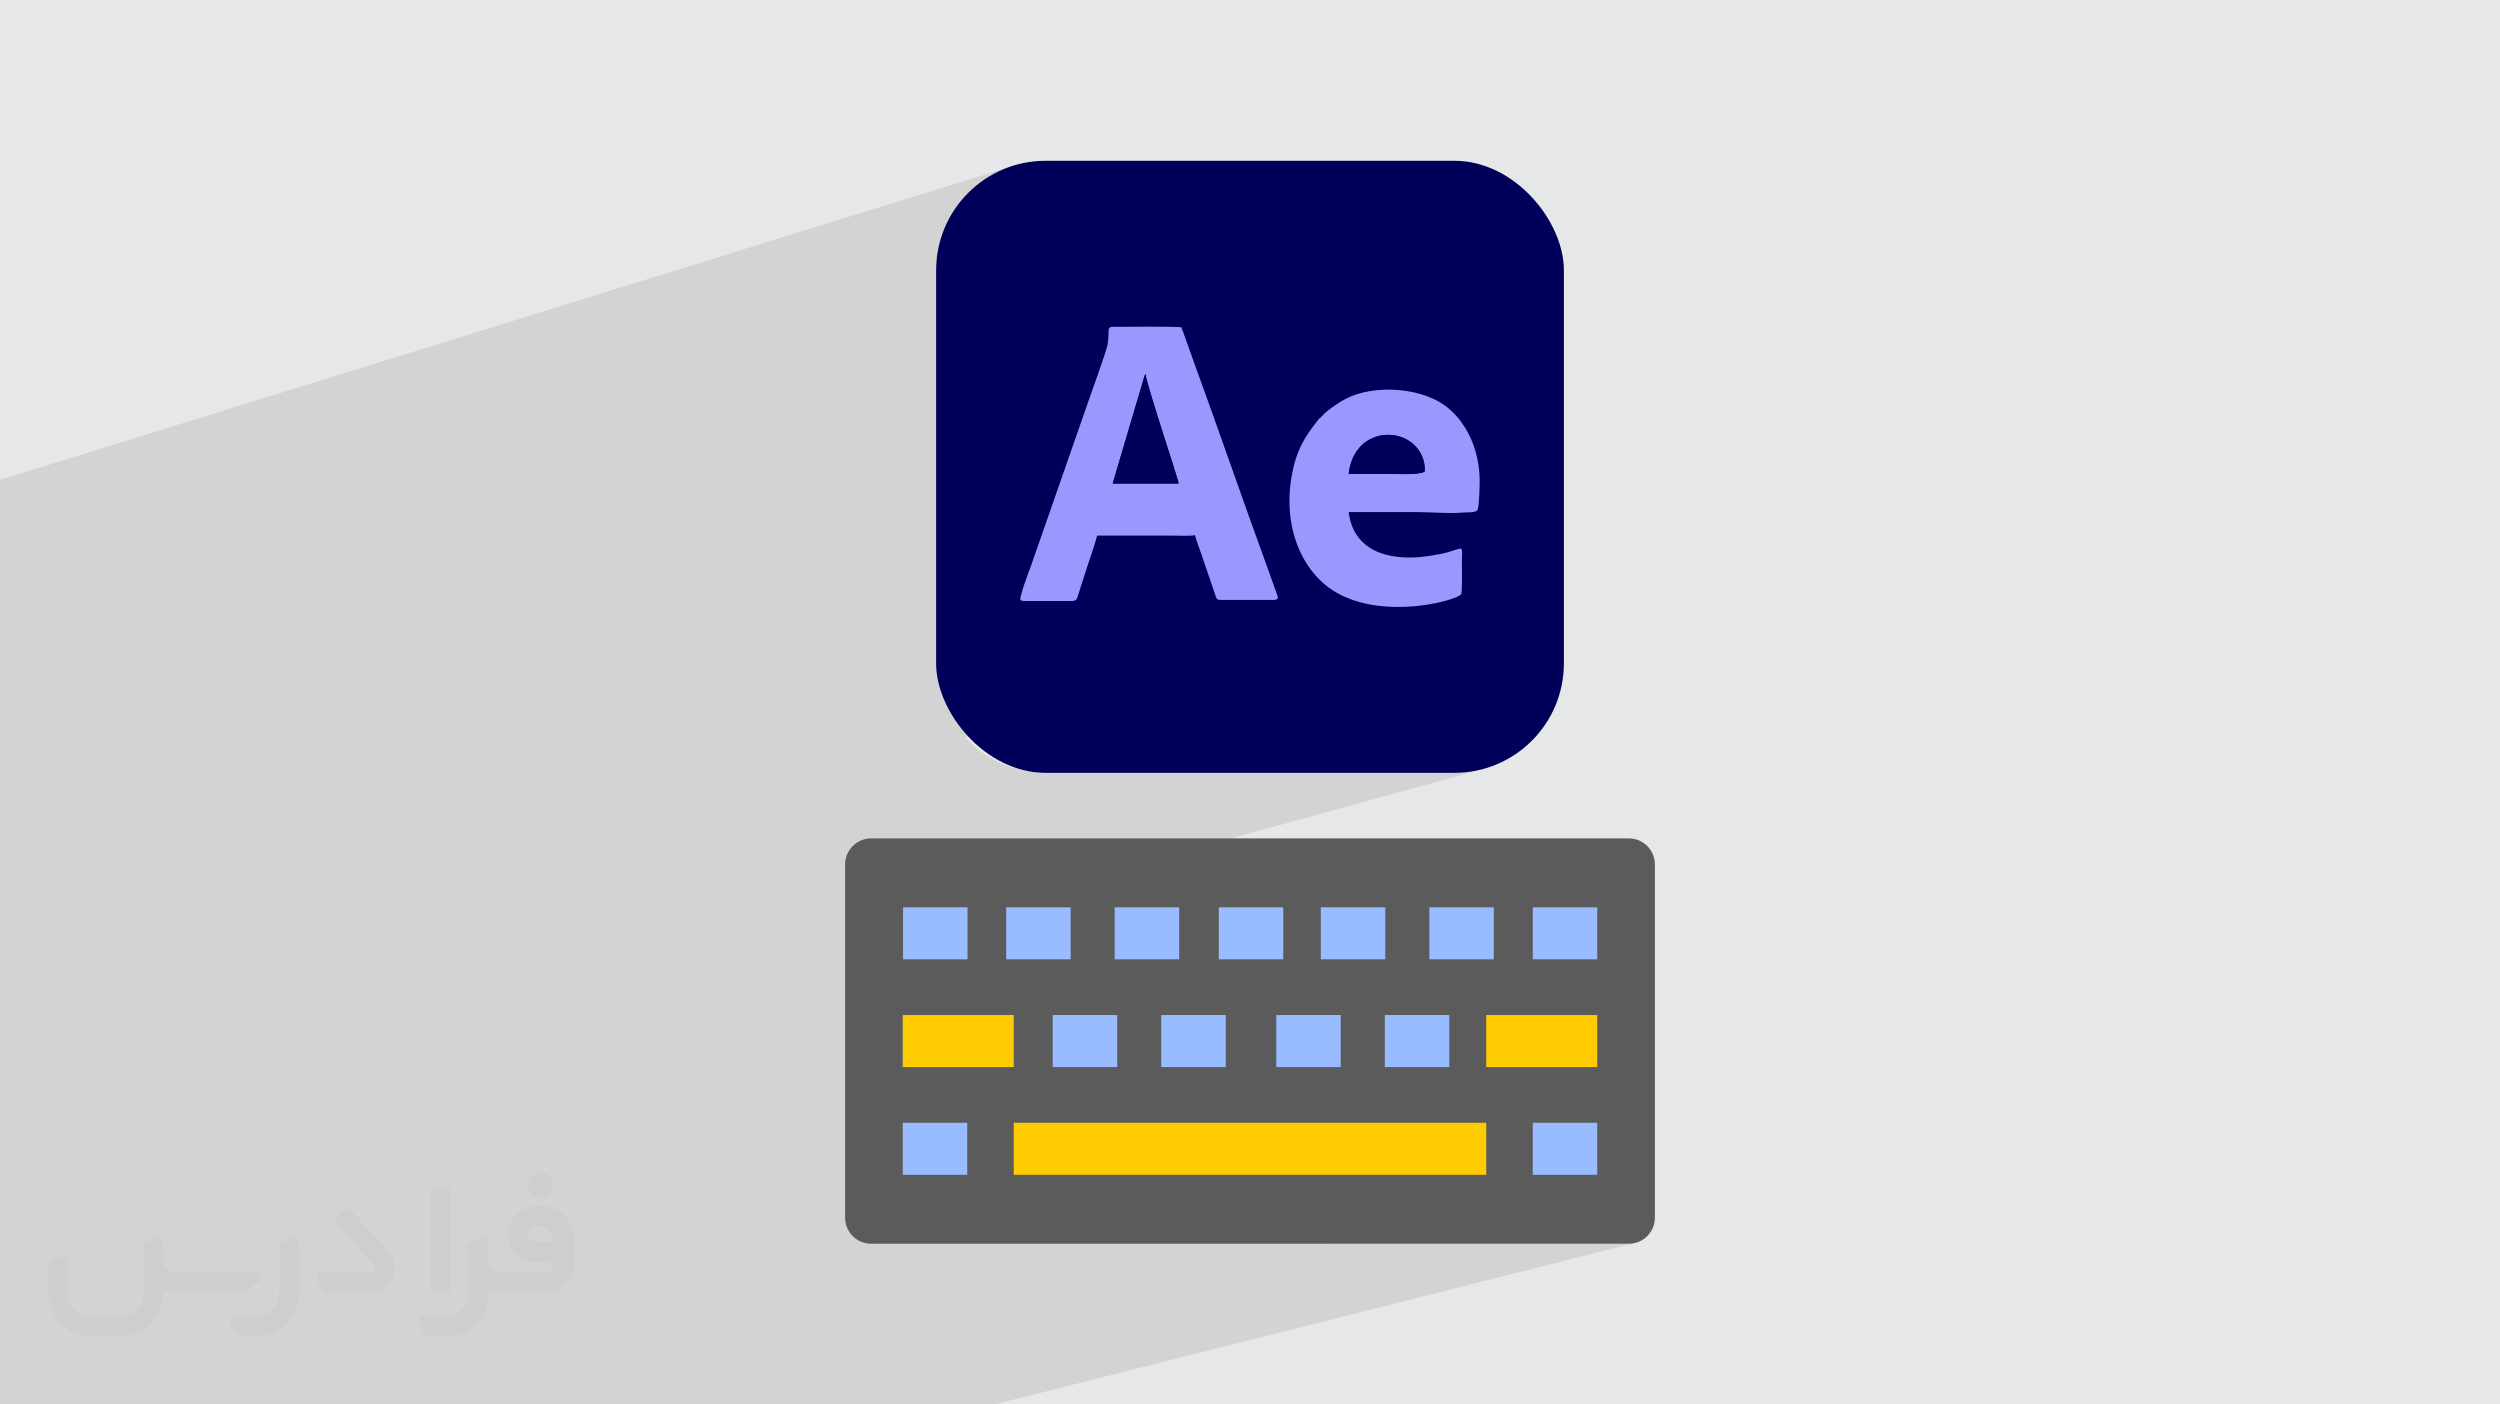<?xml version="1.0" encoding="UTF-8"?>
<!DOCTYPE svg PUBLIC "-//W3C//DTD SVG 1.0//EN" "http://www.w3.org/TR/2001/REC-SVG-20010904/DTD/svg10.dtd">
<!-- Creator: CorelDRAW -->
<svg xmlns="http://www.w3.org/2000/svg" xml:space="preserve" width="94.192mm" height="52.917mm" version="1.0" style="shape-rendering:geometricPrecision; text-rendering:geometricPrecision; image-rendering:optimizeQuality; fill-rule:evenodd; clip-rule:evenodd"
viewBox="0 0 9404.92 5283.66"
 xmlns:xlink="http://www.w3.org/1999/xlink"
 xmlns:xodm="http://www.corel.com/coreldraw/odm/2003">
 <defs>
  <style type="text/css">
   <![CDATA[
    .fil8 {fill:#00005A}
    .fil6 {fill:#00005B}
    .fil7 {fill:#9898FE}
    .fil3 {fill:#5B5B5B;fill-rule:nonzero}
    .fil4 {fill:#FECC00;fill-rule:nonzero}
    .fil5 {fill:#99BBFF;fill-rule:nonzero}
    .fil2 {fill:#373435;fill-rule:nonzero;fill-opacity:0.031}
    .fil1 {fill:#2B2A29;fill-opacity:0.102}
    .fil0 {fill:#E6E7E8}
   ]]>
  </style>
 </defs>
 <g id="Layer_x0020_1">
  <polygon class="fil0" points="-0,0 9404.92,0 9404.92,5283.66 -0,5283.66 "/>
  <polygon class="fil1" points="-0,3409.25 -0,3393.83 -0,3329.91 -0,3329.62 -0,3298.99 -0,3259.1 -0,3218.24 -0,3214.87 -0,3156.58 -0,3136.64 -0,3117.61 -0,3048.7 -0,2986.78 -0,2698.91 -0,2698.42 -0,2695.3 -0,2695.01 -0,2694.64 -0,2564.76 -0,2489.69 -0,2488.56 -0,1805.35 3811.49,623.45 3792.37,629.95 3773.68,637.36 3755.44,645.63 3737.68,654.76 3720.43,664.71 3703.71,675.46 3687.55,686.98 3671.97,699.23 3657,712.21 3642.67,725.87 3629.01,740.21 3616.03,755.18 3603.77,770.75 3592.25,786.92 3581.51,803.63 3571.55,820.89 3562.43,838.65 3554.15,856.88 3546.74,875.57 3540.24,894.7 3534.67,914.22 3530.05,934.11 3526.41,954.34 3523.78,974.89 3522.18,995.75 3521.64,1016.87 3521.64,1428.11 4178.01,1230.46 4184.94,1229.56 4195.46,1229.54 4208.55,1229.47 4223.84,1229.39 4240.91,1229.28 4259.39,1229.17 4278.89,1229.07 4299.02,1229 4319.37,1228.95 4339.57,1228.94 4359.22,1228.99 4377.93,1229.11 4395.31,1229.31 4410.95,1229.59 4424.49,1229.98 4435.51,1230.48 4443.65,1231.11 4444.88,1233.58 4446.74,1238.03 4449.14,1244.19 4452,1251.77 4455.24,1260.54 4458.75,1270.23 4462.46,1280.56 4466.29,1291.28 4470.13,1302.12 4473.91,1312.81 4477.53,1323.1 4480.91,1332.71 4483.96,1341.39 4486.6,1348.87 4488.73,1354.89 4490.28,1359.17 4499.09,1383.27 4507.88,1407.39 4516.64,1431.53 4525.38,1455.7 4534.09,1479.89 4542.78,1504.09 4551.46,1528.32 4560.13,1552.56 4568.77,1576.81 4577.41,1601.08 4586.03,1625.36 4589.38,1634.81 5117.2,1479.31 5129.34,1476.22 5141.79,1473.51 5154.51,1471.21 5167.46,1469.31 5180.62,1467.81 5193.95,1466.72 5207.42,1466.03 5220.99,1465.75 5234.63,1465.88 5248.3,1466.42 5261.99,1467.38 5275.64,1468.75 5289.23,1470.54 5302.73,1472.75 5316.09,1475.39 5329.3,1478.44 5342.3,1481.93 5355.08,1485.83 5367.59,1490.17 5379.81,1494.95 5391.7,1500.15 5403.22,1505.8 5414.34,1511.88 5425.04,1518.4 5435.26,1525.36 5445,1532.77 5454.2,1540.62 5462.61,1548.38 5470.21,1555.74 5477.22,1563.02 5483.84,1570.49 5490.31,1578.43 5496.83,1587.13 5503.62,1596.86 5510.9,1607.93 5517.28,1618.34 5523.29,1629.1 5528.91,1640.2 5534.16,1651.59 5539.02,1663.24 5543.5,1675.13 5547.58,1687.23 5551.28,1699.5 5554.57,1711.91 5557.48,1724.44 5559.97,1737.05 5562.08,1749.71 5563.77,1762.4 5565.05,1775.08 5565.93,1787.72 5566.39,1800.3 5566.44,1804.64 5566.43,1810.36 5566.37,1817.24 5566.25,1825.09 5566.06,1833.68 5565.8,1842.83 5565.46,1852.31 5565.05,1861.9 5564.56,1871.42 5563.97,1880.64 5563.28,1889.36 5562.5,1897.37 5561.62,1904.46 5560.63,1910.41 5559.52,1915.03 5558.31,1918.1 5554.77,1921.85 5549.56,1924.42 5131.97,2044.51 5147.9,2057.19 5168.16,2069.31 5190,2079.06 5213.21,2086.57 5237.51,2091.99 5262.66,2095.48 5288.41,2097.17 5314.52,2097.19 5340.75,2095.72 5366.83,2092.88 5392.54,2088.84 5414.4,2084.81 5424.13,2082.92 5491.66,2063.6 5495.63,2063.67 5498.24,2066.32 5499.73,2071.15 5500.38,2077.74 5500.42,2085.66 5500.14,2094.5 5499.78,2103.82 5499.6,2113.22 5499.62,2117.27 5499.68,2122.94 5499.75,2129.95 5499.84,2138.08 5499.92,2147.09 5499.98,2156.73 5500.02,2166.77 5500.02,2176.95 5499.96,2187.04 5499.85,2196.79 5499.65,2205.97 5499.37,2214.33 5498.98,2221.63 5498.5,2227.62 5497.87,2232.07 5497.11,2234.73 5494.95,2237.32 5490.91,2240.27 5485.09,2243.49 5477.58,2246.95 5468.47,2250.55 5457.86,2254.25 5445.85,2257.98 3630.23,2773.37 3642.67,2786.42 3657,2800.08 3671.97,2813.06 3687.55,2825.31 3703.71,2836.84 3720.43,2847.58 3737.68,2857.53 3755.44,2866.66 3773.68,2874.94 3792.37,2882.35 3811.49,2888.85 3831.01,2894.42 3850.9,2899.04 3871.13,2902.68 3891.69,2905.31 3912.55,2906.91 3933.66,2907.45 5471.26,2907.45 5492.37,2906.91 5513.23,2905.31 5533.79,2902.68 5554.02,2899.04 5573.91,2894.42 3639.8,3427.54 3639.8,3453.28 3785.27,3413.23 4027.84,3413.23 4027.84,3458.61 4193.52,3413.23 4436.1,3413.23 4436.1,3453.81 4584.97,3413.23 4827.54,3413.23 4827.54,3451.56 4968.82,3413.23 5211.4,3413.23 5211.4,3457.95 5377.08,3413.23 5619.65,3413.23 5619.65,3452.6 5766.2,3413.23 6008.77,3413.23 6008.77,3608.98 5219.48,3818.53 5452.17,3818.53 5452.17,3855.28 5591.23,3818.53 6008.75,3818.53 6008.75,4014.27 5204.45,4223.85 5591.25,4223.85 5591.25,4269.12 5766.2,4223.85 6008.77,4223.85 6008.77,4419.59 4994.76,4678.81 6127.74,4678.81 6147.46,4676.82 3740.15,5283.66 2628.68,5283.66 2228.32,5283.66 1901.22,5283.66 1670.77,5283.66 1504.55,5283.66 1137.08,5283.66 961.14,5283.66 613.47,5283.66 436.75,5283.66 356.06,5283.66 229.4,5283.66 47.52,5283.66 -0,5283.66 -0,5261.92 -0,5236.56 -0,5234.83 -0,5204.27 -0,5201.81 -0,5190.56 -0,5160.55 -0,5134 -0,5128.87 -0,5108.06 -0,5099.83 -0,5051.98 -0,5035.24 -0,5022.84 -0,5006.12 -0,4990.6 -0,4962.43 -0,4948.48 -0,4925.75 -0,4909.34 -0,4886.48 -0,4864.77 -0,4848.82 -0,4822.91 -0,4809.7 -0,4761.3 -0,4740.83 -0,4725.26 -0,4704.75 -0,4663.07 -0,4624.73 -0,4603.99 -0,4561.93 -0,4518.83 -0,4455.39 -0,4430.82 -0,4417.16 -0,4353.12 -0,4140.35 -0,4069.35 -0,3803.88 -0,3795.76 -0,3683.09 -0,3635.83 -0,3634.69 -0,3631.78 -0,3629.51 -0,3607.41 -0,3520.4 -0,3516.86 -0,3506.61 -0,3427.13 -0,3413.08 "/>
  <g id="_2323902537152">
   <path class="fil2" d="M1125.4 4672.59l0 197.03c0,20.41 -3.74,40.82 -11.66,59.56 -7.92,18.74 -19.16,36.25 -33.74,50.4 -14.58,14.58 -31.65,25.82 -50.4,33.74 -18.74,7.92 -39.15,11.66 -59.56,11.66l-60.82 0c-7.08,0 -14.16,-2.08 -19.99,-6.25 -5.83,-4.16 -10.41,-9.58 -12.92,-16.25l-11.24 -29.16c-0.83,-2.5 -1.25,-5.41 -1.25,-8.33 0,-2.92 1.25,-5.42 2.92,-7.92 1.67,-2.5 3.74,-4.16 6.25,-5.41 2.5,-1.25 5.41,-2.09 7.91,-1.67l86.23 0c22.08,0 42.91,-8.75 58.73,-24.57 15.41,-15.42 24.15,-36.65 24.15,-58.73l0 -179.12c0,-3.33 1.26,-6.66 3.33,-9.58 2.09,-2.92 5,-5 7.92,-6.25l40.82 -15.83c2.5,-0.84 5.41,-1.25 8.33,-0.84 2.92,0.42 5.42,1.26 7.5,2.92 2.09,1.67 4.17,3.75 5.42,6.25 1.25,2.92 2.08,5.83 2.08,8.33z"/>
   <path class="fil2" d="M2033.88 4536.8l-15 0c-59.57,0 -109.13,48.73 -108.31,107.88 0.42,27.5 12.08,54.16 31.66,73.32 19.57,19.57 46.23,30.4 74.14,30.4l39.57 0c5.42,0 10.41,2.08 14.17,5.83 3.74,3.74 5.83,8.75 5.83,14.16 0,5.42 -2.09,10.41 -5.83,14.17 -3.75,3.74 -8.75,5.83 -14.17,5.83l-179.11 0c-10.83,0 -20.83,-4.58 -28.33,-12.08 -7.5,-7.5 -11.66,-17.91 -12.08,-28.33l0 -74.98c0,-2.92 -0.83,-5.41 -2.08,-7.92 -1.25,-2.5 -3.33,-4.57 -5.42,-6.24 -2.08,-1.67 -4.99,-2.51 -7.5,-2.92 -2.92,-0.42 -5.41,0 -8.33,0.83l-41.24 15.83c-2.92,1.25 -5.83,3.33 -7.92,6.25 -2.08,2.92 -2.92,6.25 -2.92,9.58l0 179.12c0,22.08 -8.75,43.32 -24.15,58.73 -15.42,15.42 -36.65,24.57 -58.73,24.57l-86.64 0.01c-2.92,0 -5.42,0.83 -7.92,2.08 -2.5,1.25 -4.58,3.33 -6.25,5.42 -1.66,2.5 -2.5,4.99 -2.92,7.5 -0.41,2.92 0,5.41 1.26,8.33l11.24 29.16c2.5,6.67 7.08,12.5 12.91,16.66 5.83,4.16 12.91,6.25 20,5.83l60.81 0c41.24,0 80.81,-16.25 109.97,-45.82 29.16,-29.16 45.81,-68.74 45.81,-109.97l0 -18.32c15.84,7.91 33.33,12.08 50.82,12.08l157.03 0c30.41,0 59.99,-12.08 81.65,-33.74 21.66,-21.67 33.74,-50.82 33.74,-81.65l0 -85.81c0,-33.32 -13.33,-65.39 -36.65,-89.14 -23.74,-23.74 -55.82,-36.65 -89.14,-36.65zm50.39 136.2l-66.64 0c-7.92,0 -15.42,-2.5 -21.25,-7.91 -5.83,-5.42 -9.59,-12.5 -10.41,-20.42 0,-4.16 0.42,-8.75 2.08,-12.91 1.67,-4.16 3.75,-7.91 6.67,-10.82 5.83,-5.42 13.75,-8.76 21.66,-8.76l7.09 0c16.25,0 31.65,6.25 42.9,17.91 11.66,11.25 17.91,26.66 17.91,42.91z"/>
   <path class="fil2" d="M1694.39 4478.9l0 367.39c0,2.08 -0.42,4.57 -1.25,6.66 -0.84,2.09 -2.09,4.16 -3.75,5.83 -1.67,1.67 -3.33,2.92 -5.41,3.74 -2.09,0.84 -4.16,1.26 -6.67,1.26l-40.82 0c-2.08,0 -4.58,-0.42 -6.66,-1.26 -2.09,-0.83 -4.16,-2.08 -5.42,-3.74 -1.66,-1.67 -2.92,-3.74 -3.74,-5.83 -0.83,-2.09 -1.25,-4.58 -1.25,-6.66l0 -351.57c0,-3.32 0.83,-6.66 2.92,-9.58 2.08,-2.92 4.58,-5 7.91,-6.25l40.83 -15.83c2.5,-0.84 5.41,-1.25 8.33,-1.25 2.92,0.41 5.41,1.25 7.5,2.92 2.5,1.66 4.16,3.74 5.41,6.24 1.25,2.09 2.09,5 2.09,7.92z"/>
   <path class="fil2" d="M1391.56 4863.79l-153.7 0c-7.08,0 -14.17,-2.09 -20,-6.25 -5.83,-4.16 -10.41,-9.99 -13.33,-16.66l-11.24 -28.74c-0.83,-2.51 -1.25,-5.42 -0.83,-8.34 0.41,-2.92 1.25,-5.41 2.92,-7.91 1.66,-2.51 3.74,-4.16 6.24,-5.42 2.51,-1.25 5.42,-2.08 7.92,-2.08l184.11 0c3.33,0 6.66,-1.25 9.58,-2.92 2.93,-2.09 5,-4.58 6.67,-7.92 1.25,-3.33 1.67,-6.66 1.25,-9.99 -0.42,-3.33 -2.08,-6.67 -4.16,-9.17l-141.63 -154.12c-2.92,-3.33 -4.58,-7.92 -4.58,-12.5 0,-4.58 2.09,-8.75 5.83,-12.08l29.58 -27.49c3.33,-2.92 7.92,-4.58 12.5,-4.58 4.58,0.42 8.75,2.09 12.08,5.83l140.37 152.87c55.41,59.57 12.5,157.46 -69.56,157.46z"/>
   <path class="fil2" d="M977.53 4817.97l-20 17.07c-20.83,17.91 -47.49,27.91 -74.98,27.91l-211.19 0c-19.57,0 -39.15,-4.16 -57.06,-12.49l0 16.25c0,20.82 -4.16,41.65 -12.08,60.81 -7.91,19.16 -19.57,36.65 -34.57,51.65 -14.58,14.58 -32.07,26.24 -51.65,34.58 -19.16,7.91 -39.99,12.07 -60.82,12.07l-114.55 0.01c-20.83,0 -41.66,-4.17 -60.82,-12.08 -19.16,-7.92 -36.65,-19.58 -51.65,-34.58 -14.58,-14.58 -26.24,-32.07 -34.57,-51.65 -7.92,-19.16 -12.08,-39.98 -12.08,-60.81l0 -107.89c0,-3.33 1.25,-6.66 2.92,-9.58 2.09,-2.92 4.58,-5 7.92,-6.25l40.82 -15.83c2.5,-0.84 5.41,-1.26 8.33,-0.84 2.92,0.42 5.42,1.25 7.5,2.92 2.09,1.67 4.16,3.75 5.42,6.25 1.25,2.5 2.08,5 2.08,7.92l0 128.71c0,20.83 8.34,40.82 22.92,55.41 14.58,14.58 34.57,22.91 55.4,22.91l125.79 0c20.83,0 40.41,-8.34 54.99,-22.92 14.58,-14.58 22.92,-34.57 22.92,-55.4l0 -184.11c0,-3.33 1.25,-6.67 2.92,-9.59 2.08,-2.92 4.57,-4.99 7.91,-6.24l40.82 -15.84c2.51,-0.83 5.42,-1.25 8.34,-0.83 2.92,0.42 5.41,1.25 7.91,2.92 2.51,1.67 4.17,3.74 5.42,6.25 1.25,2.5 2.08,5.41 2.08,7.91l0 70.4c0,11.66 4.58,23.32 12.92,31.65 8.33,8.34 19.57,13.33 31.65,13.33l307.4 0c3.33,0 7.09,0.84 9.59,2.92 2.92,2.09 5,5 6.25,7.92 1.25,3.33 1.25,6.66 0.41,10.41 0,3.74 -2.08,6.66 -4.57,8.75z"/>
   <path class="fil2" d="M2033.88 4503.89c25.82,0 47.07,-21.25 47.07,-47.07 0,-25.83 -21.25,-47.07 -47.07,-47.07 -25.83,0 -47.08,21.24 -47.08,47.07 0,25.82 21.25,47.07 47.08,47.07z"/>
  </g>
  <g id="_2323902553328">
   <g>
    <path class="fil3" d="M3277.18 3154.02l2850.56 0c54.04,0 97.87,43.82 97.87,97.87l0 1329.05c0,54.04 -43.83,97.87 -97.87,97.87l-2850.56 0c-54.04,0 -97.87,-43.83 -97.87,-97.87l0 -1329.05c0,-54.05 43.83,-97.87 97.88,-97.87z"/>
    <polygon class="fil4" points="3813.7,4223.85 5591.25,4223.85 5591.25,4419.59 3813.7,4419.59 "/>
    <polygon class="fil5" points="5766.2,4223.85 6008.77,4223.85 6008.77,4419.59 5766.2,4419.59 "/>
    <polygon class="fil4" points="5591.23,3818.53 6008.75,3818.53 6008.75,4014.27 5591.23,4014.27 "/>
    <polygon class="fil5" points="3396.15,4223.85 3638.72,4223.85 3638.72,4419.59 3396.15,4419.59 "/>
    <polygon class="fil5" points="3960.33,3818.53 4202.92,3818.53 4202.92,4014.27 3960.33,4014.27 "/>
    <polygon class="fil5" points="4368.59,3818.53 4611.17,3818.53 4611.17,4014.27 4368.59,4014.27 "/>
    <polygon class="fil5" points="4801.34,3818.53 5043.91,3818.53 5043.91,4014.27 4801.34,4014.27 "/>
    <polygon class="fil5" points="5209.59,3818.53 5452.17,3818.53 5452.17,4014.27 5209.59,4014.27 "/>
    <polygon class="fil5" points="3785.27,3413.23 4027.84,3413.23 4027.84,3608.98 3785.27,3608.98 "/>
    <polygon class="fil5" points="4193.52,3413.23 4436.1,3413.23 4436.1,3608.98 4193.52,3608.98 "/>
    <polygon class="fil5" points="4968.82,3413.23 5211.4,3413.23 5211.4,3608.98 4968.82,3608.98 "/>
    <polygon class="fil5" points="4584.97,3413.23 4827.54,3413.23 4827.54,3608.98 4584.97,3608.98 "/>
    <polygon class="fil5" points="5377.08,3413.23 5619.65,3413.23 5619.65,3608.98 5377.08,3608.98 "/>
    <polygon class="fil5" points="5766.2,3413.23 6008.77,3413.23 6008.77,3608.98 5766.2,3608.98 "/>
    <polygon class="fil5" points="3397.23,3413.23 3639.8,3413.23 3639.8,3608.98 3397.23,3608.98 "/>
    <polygon class="fil4" points="3396.15,3818.53 3813.68,3818.53 3813.68,4014.27 3396.15,4014.27 "/>
   </g>
   <g>
    <rect class="fil6" x="3521.64" y="604.85" width="2361.64" height="2302.6" rx="412.03" ry="412.03"/>
    <g>
     <path class="fil7" d="M4305.93 1413.66c3.07,-7.59 -0.23,-1.54 3.27,-4.97 12.96,67.39 123.83,394.34 124.68,410.37l-247.91 -0.09 119.97 -405.31zm-178.37 601.18c92.6,0 185.2,0 277.8,0 13.43,0 83,2.71 89.88,-2.01 5.52,20.98 14.91,44.86 21.95,65.31l43.14 126.12c3.57,11 7.19,21.16 10.97,32.31 4.64,13.69 5,20.34 21.02,20.34l198.77 0c21.18,0 17.14,-9.38 11.39,-25.15l-34.74 -97.15c-94.06,-256.99 -183.33,-518.57 -277.47,-775.44 -6.51,-17.78 -41.94,-120.58 -46.63,-128.07 -34.96,-3.69 -210.21,-1.55 -258.71,-1.55 -22.62,0 -9.85,18.6 -18.45,67.87 -3.97,22.78 -55.57,165.41 -65.24,192.88l-221.94 636.12c-8.02,22.61 -43.48,113.28 -40.67,130.86 5.91,3.22 6.4,3.56 15.68,3.56l177.12 0c17.36,0 19.02,-5.18 23.66,-19.67l31.02 -96.9c13.33,-42.28 30.31,-87.26 41.44,-129.43z"/>
     <path class="fil7" d="M5073.66 1782.58c17.85,-154.98 171.26,-179.42 245.9,-109.28 21.9,20.58 43.49,56.05 39.88,101.03 -24.8,13.67 -105.21,8.26 -139.31,8.26 -48.82,0 -97.64,0 -146.47,0zm0.02 143.7c83.58,0 167.17,0 250.76,0 61.06,0 126.74,7.06 182.92,1.71 14.76,-1.41 44.16,1.9 50.94,-9.9 6.82,-11.87 8.48,-98.71 8.09,-117.79 -1.36,-66.85 -20.46,-137.85 -55.5,-192.38 -20.25,-31.51 -33,-45.87 -56.69,-67.31 -95.22,-86.14 -286.7,-95.85 -391.96,-39.95 -32.63,17.33 -50.44,31.08 -75.16,50.87 -6.96,5.56 -9.47,10.05 -15.54,15.96 -9.58,9.3 -3.66,0.77 -15.58,15.91 -50.13,63.7 -80.61,113 -97.49,211.62 -23.86,139.38 7.67,285.99 103.35,383.62 173.46,176.99 522.58,81.75 535.27,56.09 4.44,-8.99 2.5,-104.58 2.5,-121.51 0,-24.79 4.71,-53.27 -7.95,-49.62 -57.39,16.55 -29.61,12.64 -99.12,25.24 -135.59,24.57 -298.2,3.53 -318.86,-162.55z"/>
     <path class="fil8" d="M4185.96 1818.97l247.91 0.09c-0.85,-16.03 -111.72,-342.98 -124.68,-410.37 -3.49,3.43 -0.2,-2.62 -3.27,4.97l-119.97 405.31z"/>
     <path class="fil8" d="M5073.66 1782.58c48.83,0 97.65,0 146.47,0 34.1,0 114.51,5.41 139.31,-8.26 3.61,-44.98 -17.98,-80.45 -39.88,-101.03 -74.64,-70.13 -228.04,-45.69 -245.9,109.28z"/>
    </g>
   </g>
  </g>
 </g>
</svg>
